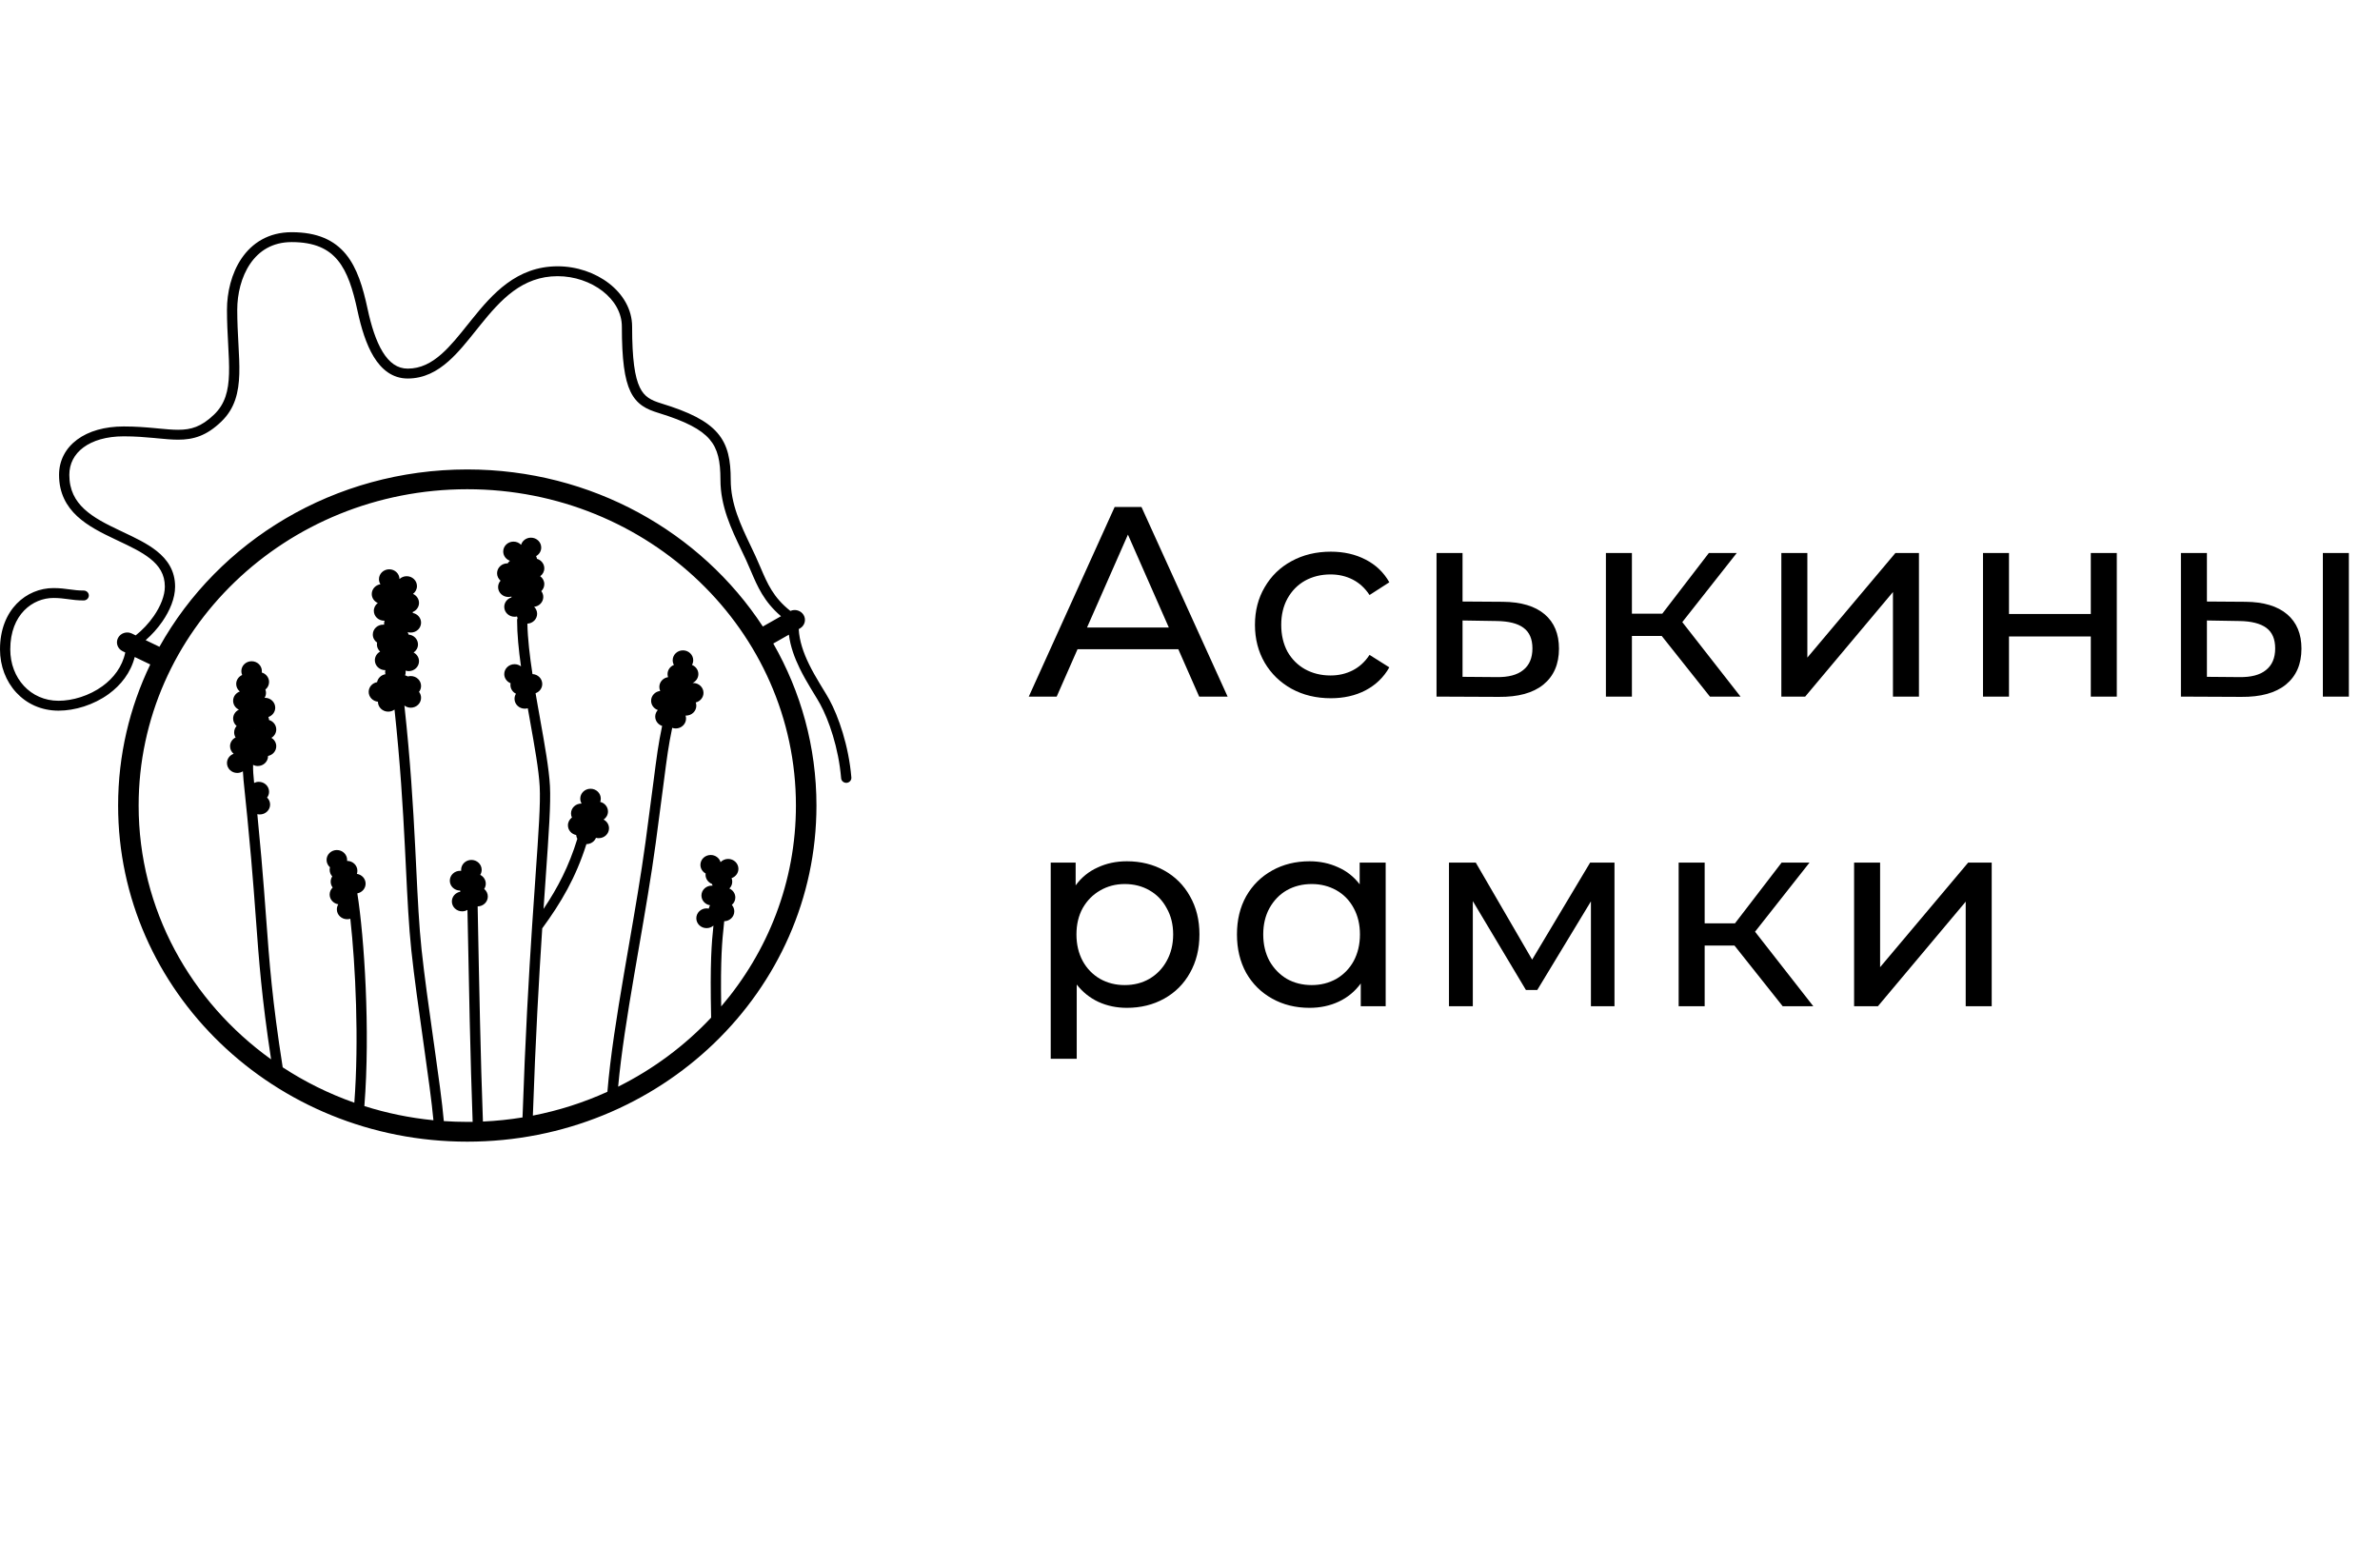 <?xml version="1.0" encoding="UTF-8"?> <svg xmlns="http://www.w3.org/2000/svg" width="123" height="80" viewBox="0 0 123 80" fill="none"> <path d="M60.896 33.55H55.688L54.61 36H53.168L57.606 26.2H58.992L63.444 36H61.974L60.896 33.55ZM60.406 32.43L58.292 27.628L56.178 32.43H60.406ZM68.777 36.084C68.021 36.084 67.344 35.921 66.747 35.594C66.159 35.267 65.697 34.819 65.361 34.25C65.025 33.671 64.857 33.018 64.857 32.29C64.857 31.562 65.025 30.913 65.361 30.344C65.697 29.765 66.159 29.317 66.747 29C67.344 28.673 68.021 28.51 68.777 28.51C69.449 28.51 70.046 28.645 70.569 28.916C71.101 29.187 71.512 29.579 71.801 30.092L70.779 30.75C70.546 30.395 70.256 30.129 69.911 29.952C69.566 29.775 69.183 29.686 68.763 29.686C68.278 29.686 67.839 29.793 67.447 30.008C67.064 30.223 66.761 30.531 66.537 30.932C66.322 31.324 66.215 31.777 66.215 32.29C66.215 32.813 66.322 33.275 66.537 33.676C66.761 34.068 67.064 34.371 67.447 34.586C67.839 34.801 68.278 34.908 68.763 34.908C69.183 34.908 69.566 34.819 69.911 34.642C70.256 34.465 70.546 34.199 70.779 33.844L71.801 34.488C71.512 35.001 71.101 35.398 70.569 35.678C70.046 35.949 69.449 36.084 68.777 36.084ZM77.671 31.1C78.614 31.109 79.332 31.324 79.827 31.744C80.322 32.164 80.569 32.757 80.569 33.522C80.569 34.325 80.298 34.945 79.757 35.384C79.225 35.813 78.46 36.023 77.461 36.014L74.241 36V28.58H75.585V31.086L77.671 31.1ZM77.349 34.992C77.956 35.001 78.413 34.88 78.721 34.628C79.038 34.376 79.197 34.003 79.197 33.508C79.197 33.023 79.043 32.668 78.735 32.444C78.436 32.22 77.974 32.103 77.349 32.094L75.585 32.066V34.978L77.349 34.992ZM85.878 32.864H84.338V36H82.994V28.58H84.338V31.716H85.906L88.314 28.58H89.756L86.942 32.15L89.952 36H88.37L85.878 32.864ZM92.061 28.58H93.405V33.984L97.955 28.58H99.173V36H97.829V30.596L93.293 36H92.061V28.58ZM102.482 28.58H103.826V31.73H108.054V28.58H109.398V36H108.054V32.892H103.826V36H102.482V28.58ZM116.057 31.1C116.99 31.109 117.704 31.324 118.199 31.744C118.694 32.164 118.941 32.757 118.941 33.522C118.941 34.325 118.67 34.945 118.129 35.384C117.597 35.813 116.832 36.023 115.833 36.014L112.711 36V28.58H114.055V31.086L116.057 31.1ZM120.047 28.58H121.391V36H120.047V28.58ZM115.735 34.992C116.342 35.001 116.799 34.88 117.107 34.628C117.424 34.376 117.583 34.003 117.583 33.508C117.583 33.023 117.429 32.668 117.121 32.444C116.813 32.22 116.351 32.103 115.735 32.094L114.055 32.066V34.978L115.735 34.992ZM58.236 44.51C58.955 44.51 59.599 44.669 60.168 44.986C60.737 45.303 61.181 45.747 61.498 46.316C61.825 46.885 61.988 47.543 61.988 48.29C61.988 49.037 61.825 49.699 61.498 50.278C61.181 50.847 60.737 51.291 60.168 51.608C59.599 51.925 58.955 52.084 58.236 52.084C57.704 52.084 57.214 51.981 56.766 51.776C56.327 51.571 55.954 51.272 55.646 50.88V54.716H54.302V44.58H55.59V45.756C55.889 45.345 56.267 45.037 56.724 44.832C57.181 44.617 57.685 44.51 58.236 44.51ZM58.124 50.908C58.6 50.908 59.025 50.801 59.398 50.586C59.781 50.362 60.079 50.054 60.294 49.662C60.518 49.261 60.63 48.803 60.63 48.29C60.63 47.777 60.518 47.324 60.294 46.932C60.079 46.531 59.781 46.223 59.398 46.008C59.025 45.793 58.6 45.686 58.124 45.686C57.657 45.686 57.233 45.798 56.85 46.022C56.477 46.237 56.178 46.54 55.954 46.932C55.739 47.324 55.632 47.777 55.632 48.29C55.632 48.803 55.739 49.261 55.954 49.662C56.169 50.054 56.467 50.362 56.85 50.586C57.233 50.801 57.657 50.908 58.124 50.908ZM71.613 44.58V52H70.325V50.824C70.026 51.235 69.648 51.547 69.191 51.762C68.733 51.977 68.229 52.084 67.679 52.084C66.96 52.084 66.316 51.925 65.747 51.608C65.177 51.291 64.729 50.847 64.403 50.278C64.085 49.699 63.927 49.037 63.927 48.29C63.927 47.543 64.085 46.885 64.403 46.316C64.729 45.747 65.177 45.303 65.747 44.986C66.316 44.669 66.96 44.51 67.679 44.51C68.211 44.51 68.701 44.613 69.149 44.818C69.597 45.014 69.97 45.308 70.269 45.7V44.58H71.613ZM67.791 50.908C68.257 50.908 68.682 50.801 69.065 50.586C69.447 50.362 69.746 50.054 69.961 49.662C70.175 49.261 70.283 48.803 70.283 48.29C70.283 47.777 70.175 47.324 69.961 46.932C69.746 46.531 69.447 46.223 69.065 46.008C68.682 45.793 68.257 45.686 67.791 45.686C67.315 45.686 66.885 45.793 66.503 46.008C66.129 46.223 65.831 46.531 65.607 46.932C65.392 47.324 65.285 47.777 65.285 48.29C65.285 48.803 65.392 49.261 65.607 49.662C65.831 50.054 66.129 50.362 66.503 50.586C66.885 50.801 67.315 50.908 67.791 50.908ZM83.438 44.58V52H82.22V46.582L79.448 51.16H78.86L76.116 46.568V52H74.884V44.58H76.27L79.182 49.592L82.178 44.58H83.438ZM89.638 48.864H88.098V52H86.754V44.58H88.098V47.716H89.666L92.074 44.58H93.516L90.702 48.15L93.712 52H92.13L89.638 48.864ZM95.821 44.58H97.165V49.984L101.715 44.58H102.933V52H101.589V46.596L97.053 52H95.821V44.58Z" fill="black"></path> <path fill-rule="evenodd" clip-rule="evenodd" d="M6.474 33.719C6.319 34.458 5.872 35.041 5.297 35.459C4.61 35.959 3.75 36.215 3.025 36.215C1.581 36.215 0.531 35.055 0.531 33.559C0.531 31.742 1.702 30.902 2.76 30.902C3.058 30.902 3.282 30.932 3.516 30.963L3.527 30.965C3.759 30.997 4.005 31.03 4.326 31.03C4.472 31.03 4.591 30.916 4.591 30.774C4.591 30.633 4.472 30.519 4.326 30.519C4.042 30.519 3.827 30.49 3.593 30.458L3.59 30.458C3.353 30.425 3.098 30.391 2.76 30.391C1.376 30.391 0 31.493 0 33.559C0 35.281 1.232 36.726 3.025 36.726C3.866 36.726 4.838 36.433 5.617 35.867C6.245 35.41 6.755 34.768 6.963 33.953L7.766 34.339C6.699 36.556 6.104 39.026 6.104 41.63C6.104 51.223 14.183 59 24.15 59C34.116 59 42.195 51.223 42.195 41.63C42.195 38.594 41.386 35.74 39.964 33.257L40.771 32.799C40.847 33.414 41.068 34.004 41.325 34.532C41.509 34.911 41.714 35.264 41.903 35.578C41.958 35.669 42.011 35.755 42.061 35.838L42.063 35.841L42.063 35.841C42.188 36.046 42.298 36.227 42.385 36.386C42.826 37.188 43.34 38.646 43.47 40.22C43.482 40.361 43.609 40.466 43.756 40.455C43.902 40.444 44.011 40.32 43.999 40.18C43.864 38.536 43.328 37.011 42.855 36.147C42.762 35.977 42.642 35.781 42.514 35.572L42.514 35.572C42.464 35.49 42.413 35.406 42.362 35.321C42.176 35.012 41.98 34.674 41.806 34.316C41.525 33.739 41.31 33.124 41.279 32.512L41.34 32.477C41.592 32.334 41.676 32.021 41.528 31.777C41.388 31.549 41.093 31.464 40.848 31.573C39.965 30.873 39.664 30.168 39.307 29.334C39.224 29.14 39.138 28.939 39.041 28.729C38.959 28.553 38.876 28.378 38.793 28.204L38.793 28.203L38.792 28.203C38.271 27.109 37.764 26.043 37.764 24.797C37.764 23.798 37.631 23.016 37.079 22.375C36.536 21.744 35.623 21.292 34.182 20.85C33.904 20.765 33.687 20.68 33.509 20.557C33.336 20.438 33.188 20.276 33.065 20.021C32.81 19.492 32.668 18.578 32.668 16.879C32.668 15.981 32.187 15.197 31.475 14.646C30.763 14.095 29.809 13.762 28.82 13.762C26.7 13.762 25.446 15.191 24.388 16.505C24.315 16.595 24.244 16.684 24.174 16.772L24.174 16.772L24.173 16.772C23.716 17.344 23.289 17.878 22.823 18.291C22.291 18.762 21.737 19.05 21.071 19.05C20.538 19.05 20.121 18.747 19.775 18.183C19.427 17.615 19.182 16.825 18.996 15.959C18.757 14.847 18.462 13.854 17.88 13.142C17.279 12.408 16.399 12 15.074 12C13.871 12 13.023 12.564 12.486 13.351C11.957 14.128 11.73 15.119 11.73 16.01C11.73 16.648 11.762 17.236 11.791 17.775V17.775L11.791 17.775L11.793 17.814C11.823 18.366 11.849 18.859 11.836 19.308C11.81 20.202 11.632 20.878 11.065 21.424C10.725 21.75 10.424 21.944 10.133 22.057C9.843 22.171 9.546 22.211 9.204 22.211C8.9 22.211 8.573 22.18 8.186 22.143C8.129 22.137 8.071 22.132 8.011 22.126C7.55 22.083 7.02 22.039 6.396 22.039C5.411 22.039 4.58 22.279 3.988 22.718C3.39 23.16 3.052 23.797 3.052 24.542C3.052 25.482 3.429 26.158 3.987 26.677C4.534 27.184 5.254 27.541 5.933 27.863C5.991 27.891 6.048 27.918 6.105 27.945C6.736 28.243 7.318 28.518 7.761 28.87C8.229 29.241 8.519 29.683 8.519 30.315C8.519 30.782 8.302 31.326 7.946 31.84C7.684 32.219 7.356 32.565 7.013 32.836L6.812 32.739C6.549 32.613 6.231 32.716 6.1 32.968C5.969 33.221 6.076 33.528 6.338 33.654L6.474 33.719ZM12.261 16.01C12.261 15.191 12.471 14.304 12.93 13.631C13.382 12.969 14.073 12.511 15.074 12.511C16.269 12.511 16.981 12.87 17.462 13.458C17.961 14.067 18.237 14.951 18.476 16.062C18.665 16.943 18.924 17.8 19.318 18.443C19.715 19.09 20.277 19.561 21.071 19.561C21.918 19.561 22.595 19.188 23.182 18.667C23.685 18.222 24.143 17.648 24.597 17.08C24.667 16.993 24.737 16.905 24.807 16.818C25.878 15.489 26.986 14.273 28.82 14.273C29.689 14.273 30.526 14.567 31.142 15.044C31.757 15.52 32.138 16.167 32.138 16.879C32.138 18.577 32.274 19.595 32.583 20.236C32.742 20.566 32.948 20.799 33.2 20.973C33.447 21.143 33.728 21.247 34.021 21.337C35.446 21.774 36.231 22.191 36.67 22.701C37.1 23.2 37.233 23.83 37.233 24.797C37.233 26.164 37.795 27.341 38.316 28.429C38.398 28.6 38.479 28.77 38.556 28.937C38.644 29.128 38.725 29.317 38.805 29.505C39.148 30.311 39.48 31.091 40.363 31.845L39.424 32.377C36.229 27.5 30.582 24.261 24.15 24.261C17.267 24.261 11.284 27.97 8.24 33.425L7.528 33.083C7.848 32.805 8.144 32.475 8.388 32.123C8.775 31.564 9.049 30.92 9.049 30.315C9.049 29.494 8.656 28.919 8.099 28.476C7.605 28.083 6.965 27.781 6.349 27.491L6.348 27.49L6.347 27.49L6.339 27.486L6.338 27.485C6.281 27.459 6.224 27.432 6.168 27.405C5.481 27.079 4.834 26.753 4.356 26.309C3.889 25.875 3.583 25.329 3.583 24.542C3.583 23.959 3.841 23.471 4.312 23.122C4.788 22.769 5.496 22.549 6.396 22.549C6.994 22.549 7.504 22.592 7.959 22.634C8.017 22.64 8.075 22.645 8.132 22.651C8.516 22.688 8.872 22.722 9.204 22.722C9.591 22.722 9.96 22.676 10.332 22.531C10.704 22.386 11.063 22.148 11.44 21.785C12.146 21.105 12.339 20.273 12.367 19.322C12.38 18.849 12.353 18.334 12.323 17.787L12.321 17.752V17.752C12.292 17.212 12.261 16.634 12.261 16.01ZM7.165 41.63C7.165 32.602 14.769 25.283 24.15 25.283C33.53 25.283 41.134 32.602 41.134 41.63C41.134 45.572 39.685 49.187 37.272 52.011C37.231 49.498 37.322 48.631 37.411 47.777C37.417 47.721 37.422 47.664 37.428 47.608C37.717 47.602 37.949 47.376 37.949 47.097C37.949 46.97 37.901 46.854 37.822 46.765C37.933 46.671 38.002 46.534 38.002 46.382C38.002 46.176 37.877 45.999 37.695 45.918C37.787 45.826 37.843 45.702 37.843 45.564C37.843 45.5 37.831 45.438 37.808 45.382C38.014 45.311 38.162 45.122 38.162 44.9C38.162 44.618 37.924 44.389 37.631 44.389C37.476 44.389 37.336 44.453 37.239 44.555C37.176 44.341 36.971 44.185 36.729 44.185C36.435 44.185 36.198 44.413 36.198 44.696C36.198 44.886 36.306 45.053 36.468 45.141C36.465 45.162 36.463 45.184 36.463 45.206C36.463 45.421 36.601 45.605 36.795 45.681C36.803 45.712 36.813 45.742 36.827 45.77C36.812 45.769 36.797 45.769 36.782 45.769C36.489 45.769 36.251 45.997 36.251 46.279C36.251 46.534 36.444 46.745 36.697 46.784C36.665 46.836 36.642 46.894 36.631 46.955C36.594 46.948 36.556 46.944 36.516 46.944C36.223 46.944 35.986 47.172 35.986 47.454C35.986 47.736 36.223 47.965 36.516 47.965C36.653 47.965 36.777 47.916 36.871 47.834C36.778 48.733 36.689 49.718 36.752 52.59C35.391 54.039 33.764 55.252 31.946 56.158C32.103 54.445 32.42 52.462 32.771 50.408C32.851 49.939 32.933 49.466 33.015 48.993C33.333 47.154 33.654 45.3 33.887 43.579C34.074 42.197 34.198 41.234 34.291 40.514L34.291 40.514L34.291 40.514C34.483 39.03 34.541 38.581 34.74 37.614C34.797 37.635 34.859 37.646 34.924 37.646C35.217 37.646 35.455 37.417 35.455 37.135C35.455 37.081 35.446 37.029 35.43 36.981C35.434 36.981 35.438 36.981 35.441 36.981C35.446 36.981 35.45 36.981 35.455 36.981C35.748 36.981 35.986 36.753 35.986 36.471C35.986 36.412 35.975 36.355 35.956 36.302C36.186 36.246 36.357 36.046 36.357 35.806C36.357 35.524 36.119 35.296 35.826 35.296L35.823 35.296L35.819 35.296C35.816 35.296 35.812 35.296 35.809 35.296C35.803 35.296 35.796 35.296 35.79 35.297C35.968 35.215 36.092 35.039 36.092 34.836C36.092 34.623 35.956 34.44 35.763 34.363C35.803 34.291 35.826 34.208 35.826 34.121C35.826 33.839 35.589 33.61 35.295 33.61C35.002 33.61 34.765 33.839 34.765 34.121C34.765 34.208 34.788 34.291 34.828 34.363C34.635 34.44 34.499 34.623 34.499 34.836C34.499 34.891 34.509 34.945 34.526 34.995C34.27 35.032 34.075 35.244 34.075 35.5C34.075 35.574 34.091 35.644 34.12 35.708C33.856 35.736 33.65 35.953 33.65 36.215C33.65 36.435 33.794 36.622 33.996 36.694C33.913 36.784 33.862 36.903 33.862 37.033C33.862 37.256 34.011 37.446 34.219 37.515C34.016 38.501 33.956 38.97 33.762 40.472C33.669 41.192 33.545 42.149 33.361 43.513C33.129 45.224 32.81 47.067 32.492 48.904C32.41 49.379 32.328 49.853 32.247 50.325C31.876 52.5 31.538 54.617 31.391 56.422C30.178 56.973 28.887 57.39 27.539 57.653C27.676 53.66 27.859 50.483 28.023 47.977C28.998 46.647 29.756 45.359 30.306 43.623H30.306C30.531 43.623 30.724 43.488 30.801 43.298C30.846 43.31 30.894 43.316 30.943 43.316C31.236 43.316 31.474 43.088 31.474 42.805C31.474 42.611 31.361 42.442 31.195 42.355C31.332 42.263 31.421 42.11 31.421 41.937C31.421 41.698 31.25 41.497 31.02 41.441C31.039 41.389 31.049 41.332 31.049 41.273C31.049 40.991 30.812 40.762 30.519 40.762C30.226 40.762 29.988 40.991 29.988 41.273C29.988 41.366 30.014 41.453 30.059 41.529C30.053 41.528 30.047 41.528 30.041 41.528C29.748 41.528 29.51 41.757 29.51 42.039C29.51 42.114 29.527 42.184 29.557 42.248C29.431 42.342 29.351 42.488 29.351 42.652C29.351 42.9 29.534 43.106 29.777 43.153C29.783 43.224 29.804 43.291 29.837 43.35C29.4 44.775 28.822 45.885 28.09 46.972C28.129 46.395 28.167 45.858 28.202 45.359L28.203 45.344L28.203 45.339V45.339C28.364 43.039 28.47 41.531 28.422 40.621C28.375 39.739 28.151 38.485 27.913 37.158L27.913 37.158L27.913 37.158L27.913 37.152C27.873 36.934 27.834 36.713 27.795 36.492C27.756 36.27 27.717 36.047 27.679 35.825C27.881 35.753 28.024 35.566 28.024 35.347C28.024 35.073 27.8 34.849 27.519 34.836C27.376 33.898 27.271 32.998 27.256 32.23C27.536 32.216 27.759 31.993 27.759 31.72C27.759 31.579 27.7 31.451 27.604 31.359C27.87 31.331 28.077 31.114 28.077 30.851C28.077 30.738 28.039 30.633 27.974 30.549C28.071 30.456 28.13 30.328 28.13 30.187C28.13 30.02 28.047 29.872 27.918 29.778C28.047 29.685 28.13 29.537 28.13 29.37C28.13 29.139 27.971 28.943 27.752 28.88C27.744 28.83 27.728 28.783 27.706 28.739C27.864 28.651 27.971 28.486 27.971 28.297C27.971 28.015 27.733 27.786 27.44 27.786C27.198 27.786 26.993 27.942 26.93 28.156C26.833 28.054 26.693 27.99 26.538 27.99C26.245 27.99 26.007 28.219 26.007 28.501C26.007 28.721 26.151 28.908 26.354 28.98C26.307 29.018 26.268 29.064 26.237 29.114C26.234 29.114 26.231 29.114 26.227 29.114L26.224 29.114L26.221 29.114L26.22 29.114C25.926 29.114 25.689 29.343 25.689 29.625C25.689 29.778 25.759 29.915 25.869 30.009C25.79 30.098 25.742 30.214 25.742 30.34C25.742 30.622 25.98 30.851 26.273 30.851C26.328 30.851 26.382 30.843 26.432 30.828C26.432 30.83 26.432 30.832 26.432 30.834L26.432 30.837L26.432 30.84C26.432 30.844 26.432 30.847 26.432 30.851C26.432 30.859 26.432 30.867 26.432 30.874C26.217 30.939 26.06 31.133 26.06 31.362C26.06 31.644 26.298 31.873 26.591 31.873C26.634 31.873 26.677 31.868 26.717 31.858C26.726 31.887 26.736 31.915 26.75 31.941C26.733 31.975 26.724 32.012 26.724 32.052C26.724 32.76 26.805 33.581 26.925 34.438C26.834 34.367 26.718 34.325 26.591 34.325C26.298 34.325 26.06 34.554 26.06 34.836C26.06 35.048 26.195 35.231 26.387 35.308C26.382 35.337 26.379 35.367 26.379 35.398C26.379 35.595 26.495 35.767 26.666 35.852C26.618 35.928 26.591 36.017 26.591 36.113C26.591 36.395 26.829 36.624 27.122 36.624C27.175 36.624 27.227 36.616 27.276 36.602C27.314 36.815 27.351 37.026 27.389 37.234L27.391 37.249C27.629 38.581 27.847 39.799 27.892 40.647C27.938 41.525 27.836 42.986 27.676 45.268L27.676 45.27L27.676 45.273C27.622 46.043 27.561 46.907 27.498 47.873C27.331 50.417 27.144 53.658 27.004 57.748C26.335 57.857 25.652 57.929 24.958 57.96C24.838 54.767 24.762 50.832 24.688 46.974L24.686 46.841C24.976 46.839 25.211 46.611 25.211 46.33C25.211 46.174 25.138 46.034 25.023 45.94C25.075 45.861 25.105 45.767 25.105 45.666C25.105 45.469 24.988 45.297 24.818 45.212C24.865 45.136 24.893 45.047 24.893 44.951C24.893 44.669 24.655 44.44 24.362 44.44C24.069 44.44 23.831 44.669 23.831 44.951L23.831 44.954L23.831 44.957C23.831 44.961 23.831 44.965 23.831 44.969C23.832 44.973 23.832 44.977 23.832 44.981C23.832 44.986 23.833 44.991 23.833 44.996L23.833 44.999C23.834 45.001 23.834 45.003 23.834 45.005C23.816 45.003 23.797 45.002 23.778 45.002C23.485 45.002 23.247 45.231 23.247 45.513C23.247 45.795 23.485 46.024 23.778 46.024L23.781 46.024C23.783 46.044 23.786 46.064 23.79 46.083C23.542 46.126 23.353 46.334 23.353 46.586C23.353 46.868 23.591 47.097 23.884 47.097C23.985 47.097 24.078 47.07 24.158 47.023C24.232 50.866 24.308 54.789 24.427 57.976C24.335 57.977 24.242 57.978 24.15 57.978C23.742 57.978 23.337 57.964 22.937 57.937C22.855 56.985 22.656 55.558 22.439 54.023C22.425 53.928 22.412 53.833 22.398 53.737C22.174 52.151 21.936 50.468 21.786 49.063C21.656 47.844 21.589 46.455 21.51 44.835C21.493 44.481 21.475 44.115 21.456 43.738C21.351 41.677 21.208 39.279 20.9 36.462C20.991 36.531 21.105 36.573 21.23 36.573C21.523 36.573 21.761 36.344 21.761 36.062C21.761 35.947 21.722 35.841 21.655 35.755C21.722 35.67 21.761 35.564 21.761 35.449C21.761 35.167 21.523 34.938 21.23 34.938C21.177 34.938 21.127 34.946 21.078 34.959C21.034 34.934 20.986 34.915 20.935 34.902C20.955 34.849 20.965 34.793 20.965 34.734C20.965 34.708 20.963 34.682 20.959 34.657C21.011 34.674 21.067 34.683 21.124 34.683C21.417 34.683 21.655 34.454 21.655 34.172C21.655 33.977 21.542 33.808 21.376 33.722C21.512 33.629 21.602 33.476 21.602 33.303C21.602 33.035 21.387 32.815 21.114 32.794C21.105 32.749 21.089 32.706 21.068 32.666C21.119 32.682 21.174 32.69 21.23 32.69C21.523 32.69 21.761 32.462 21.761 32.179C21.761 31.932 21.578 31.725 21.335 31.678C21.334 31.662 21.331 31.645 21.328 31.629C21.52 31.552 21.655 31.37 21.655 31.158C21.655 30.951 21.527 30.773 21.344 30.692C21.469 30.599 21.549 30.453 21.549 30.289C21.549 30.007 21.311 29.778 21.018 29.778C20.873 29.778 20.742 29.834 20.646 29.924C20.642 29.645 20.406 29.421 20.116 29.421C19.823 29.421 19.585 29.649 19.585 29.931C19.585 30.027 19.612 30.117 19.66 30.193C19.407 30.232 19.213 30.443 19.213 30.698C19.213 30.905 19.341 31.083 19.525 31.163C19.4 31.256 19.32 31.402 19.32 31.566C19.32 31.848 19.557 32.077 19.85 32.077C19.859 32.077 19.867 32.077 19.875 32.077C19.859 32.125 19.85 32.177 19.85 32.23C19.85 32.249 19.851 32.267 19.853 32.284C19.835 32.282 19.816 32.282 19.797 32.282C19.504 32.282 19.267 32.51 19.267 32.792C19.267 32.964 19.354 33.115 19.488 33.208C19.482 33.239 19.479 33.271 19.479 33.303C19.479 33.449 19.543 33.581 19.645 33.674C19.483 33.762 19.373 33.929 19.373 34.121C19.373 34.403 19.61 34.632 19.904 34.632C19.907 34.632 19.911 34.632 19.914 34.631C19.907 34.664 19.904 34.699 19.904 34.734C19.904 34.772 19.908 34.808 19.916 34.844C19.699 34.881 19.528 35.045 19.488 35.253C19.241 35.297 19.054 35.505 19.054 35.755C19.054 36.02 19.264 36.238 19.532 36.264L19.532 36.266C19.532 36.548 19.77 36.777 20.063 36.777C20.186 36.777 20.299 36.737 20.389 36.669C20.684 39.407 20.823 41.744 20.925 43.763C20.945 44.137 20.962 44.5 20.979 44.854C21.058 46.474 21.127 47.881 21.258 49.115C21.409 50.528 21.648 52.217 21.872 53.8L21.872 53.801L21.872 53.801L21.872 53.801L21.872 53.801L21.872 53.802L21.872 53.802L21.872 53.802L21.872 53.802L21.872 53.803L21.872 53.803L21.872 53.803L21.872 53.803L21.873 53.808C21.886 53.903 21.9 53.998 21.913 54.092C22.124 55.588 22.315 56.96 22.4 57.893C21.166 57.771 19.972 57.523 18.831 57.161C19.142 53.256 18.825 48.423 18.467 46.168C18.711 46.122 18.895 45.915 18.895 45.666C18.895 45.41 18.699 45.198 18.444 45.161C18.461 45.111 18.47 45.058 18.47 45.002C18.47 44.72 18.233 44.491 17.94 44.491L17.937 44.491C17.939 44.474 17.94 44.458 17.94 44.44C17.94 44.158 17.702 43.929 17.409 43.929C17.116 43.929 16.878 44.158 16.878 44.44C16.878 44.591 16.946 44.727 17.055 44.821C17.043 44.862 17.037 44.906 17.037 44.951C17.037 45.082 17.088 45.201 17.172 45.291C17.12 45.37 17.09 45.464 17.09 45.564C17.09 45.677 17.129 45.782 17.193 45.867C17.097 45.959 17.037 46.087 17.037 46.228C17.037 46.483 17.231 46.694 17.484 46.733C17.436 46.809 17.409 46.899 17.409 46.995C17.409 47.277 17.647 47.505 17.94 47.505C17.997 47.505 18.053 47.497 18.105 47.48C18.375 49.925 18.556 53.763 18.312 56.987C16.994 56.523 15.752 55.906 14.61 55.158C14.065 51.688 13.923 49.754 13.75 47.393C13.682 46.472 13.61 45.485 13.507 44.316C13.423 43.369 13.355 42.642 13.299 42.075C13.34 42.085 13.384 42.09 13.428 42.09C13.721 42.09 13.959 41.861 13.959 41.579C13.959 41.438 13.899 41.31 13.803 41.218C13.868 41.133 13.906 41.028 13.906 40.915C13.906 40.633 13.668 40.404 13.375 40.404C13.288 40.404 13.206 40.425 13.133 40.461C13.091 40.046 13.076 39.834 13.079 39.53C13.152 39.566 13.234 39.587 13.322 39.587C13.615 39.587 13.853 39.358 13.853 39.076C13.853 39.073 13.853 39.069 13.853 39.066C14.095 39.019 14.277 38.812 14.277 38.565C14.277 38.382 14.177 38.221 14.026 38.131C14.177 38.041 14.277 37.88 14.277 37.697C14.277 37.468 14.121 37.274 13.905 37.209C13.902 37.155 13.89 37.103 13.871 37.054C14.077 36.984 14.224 36.795 14.224 36.573C14.224 36.291 13.987 36.062 13.694 36.062C13.69 36.062 13.687 36.062 13.684 36.062C13.681 36.062 13.678 36.062 13.675 36.062C13.721 35.987 13.747 35.9 13.747 35.806C13.747 35.747 13.736 35.689 13.716 35.636C13.832 35.542 13.906 35.402 13.906 35.245C13.906 35.014 13.747 34.819 13.529 34.755C13.533 34.732 13.534 34.707 13.534 34.683C13.534 34.401 13.297 34.172 13.004 34.172C12.71 34.172 12.473 34.401 12.473 34.683C12.473 34.754 12.488 34.822 12.515 34.883C12.334 34.964 12.207 35.141 12.207 35.347C12.207 35.503 12.28 35.642 12.395 35.736C12.192 35.808 12.048 35.995 12.048 36.215C12.048 36.417 12.17 36.592 12.347 36.675C12.17 36.758 12.048 36.933 12.048 37.135C12.048 37.288 12.118 37.425 12.228 37.518C12.149 37.608 12.101 37.723 12.101 37.85C12.101 37.946 12.129 38.035 12.176 38.111C12.005 38.196 11.889 38.368 11.889 38.565C11.889 38.721 11.962 38.861 12.076 38.955C11.874 39.027 11.73 39.214 11.73 39.434C11.73 39.716 11.967 39.945 12.261 39.945C12.369 39.945 12.47 39.913 12.553 39.86C12.565 40.136 12.595 40.426 12.652 40.969C12.72 41.613 12.824 42.611 12.978 44.36C13.08 45.517 13.152 46.498 13.22 47.417L13.22 47.417C13.385 49.673 13.523 51.555 14.01 54.746C9.856 51.766 7.165 47.001 7.165 41.63ZM13.138 37.694C13.139 37.697 13.139 37.699 13.14 37.702C13.143 37.702 13.145 37.701 13.147 37.701C13.149 37.701 13.15 37.701 13.152 37.7C13.147 37.698 13.142 37.696 13.138 37.694Z" fill="black"></path> </svg> 